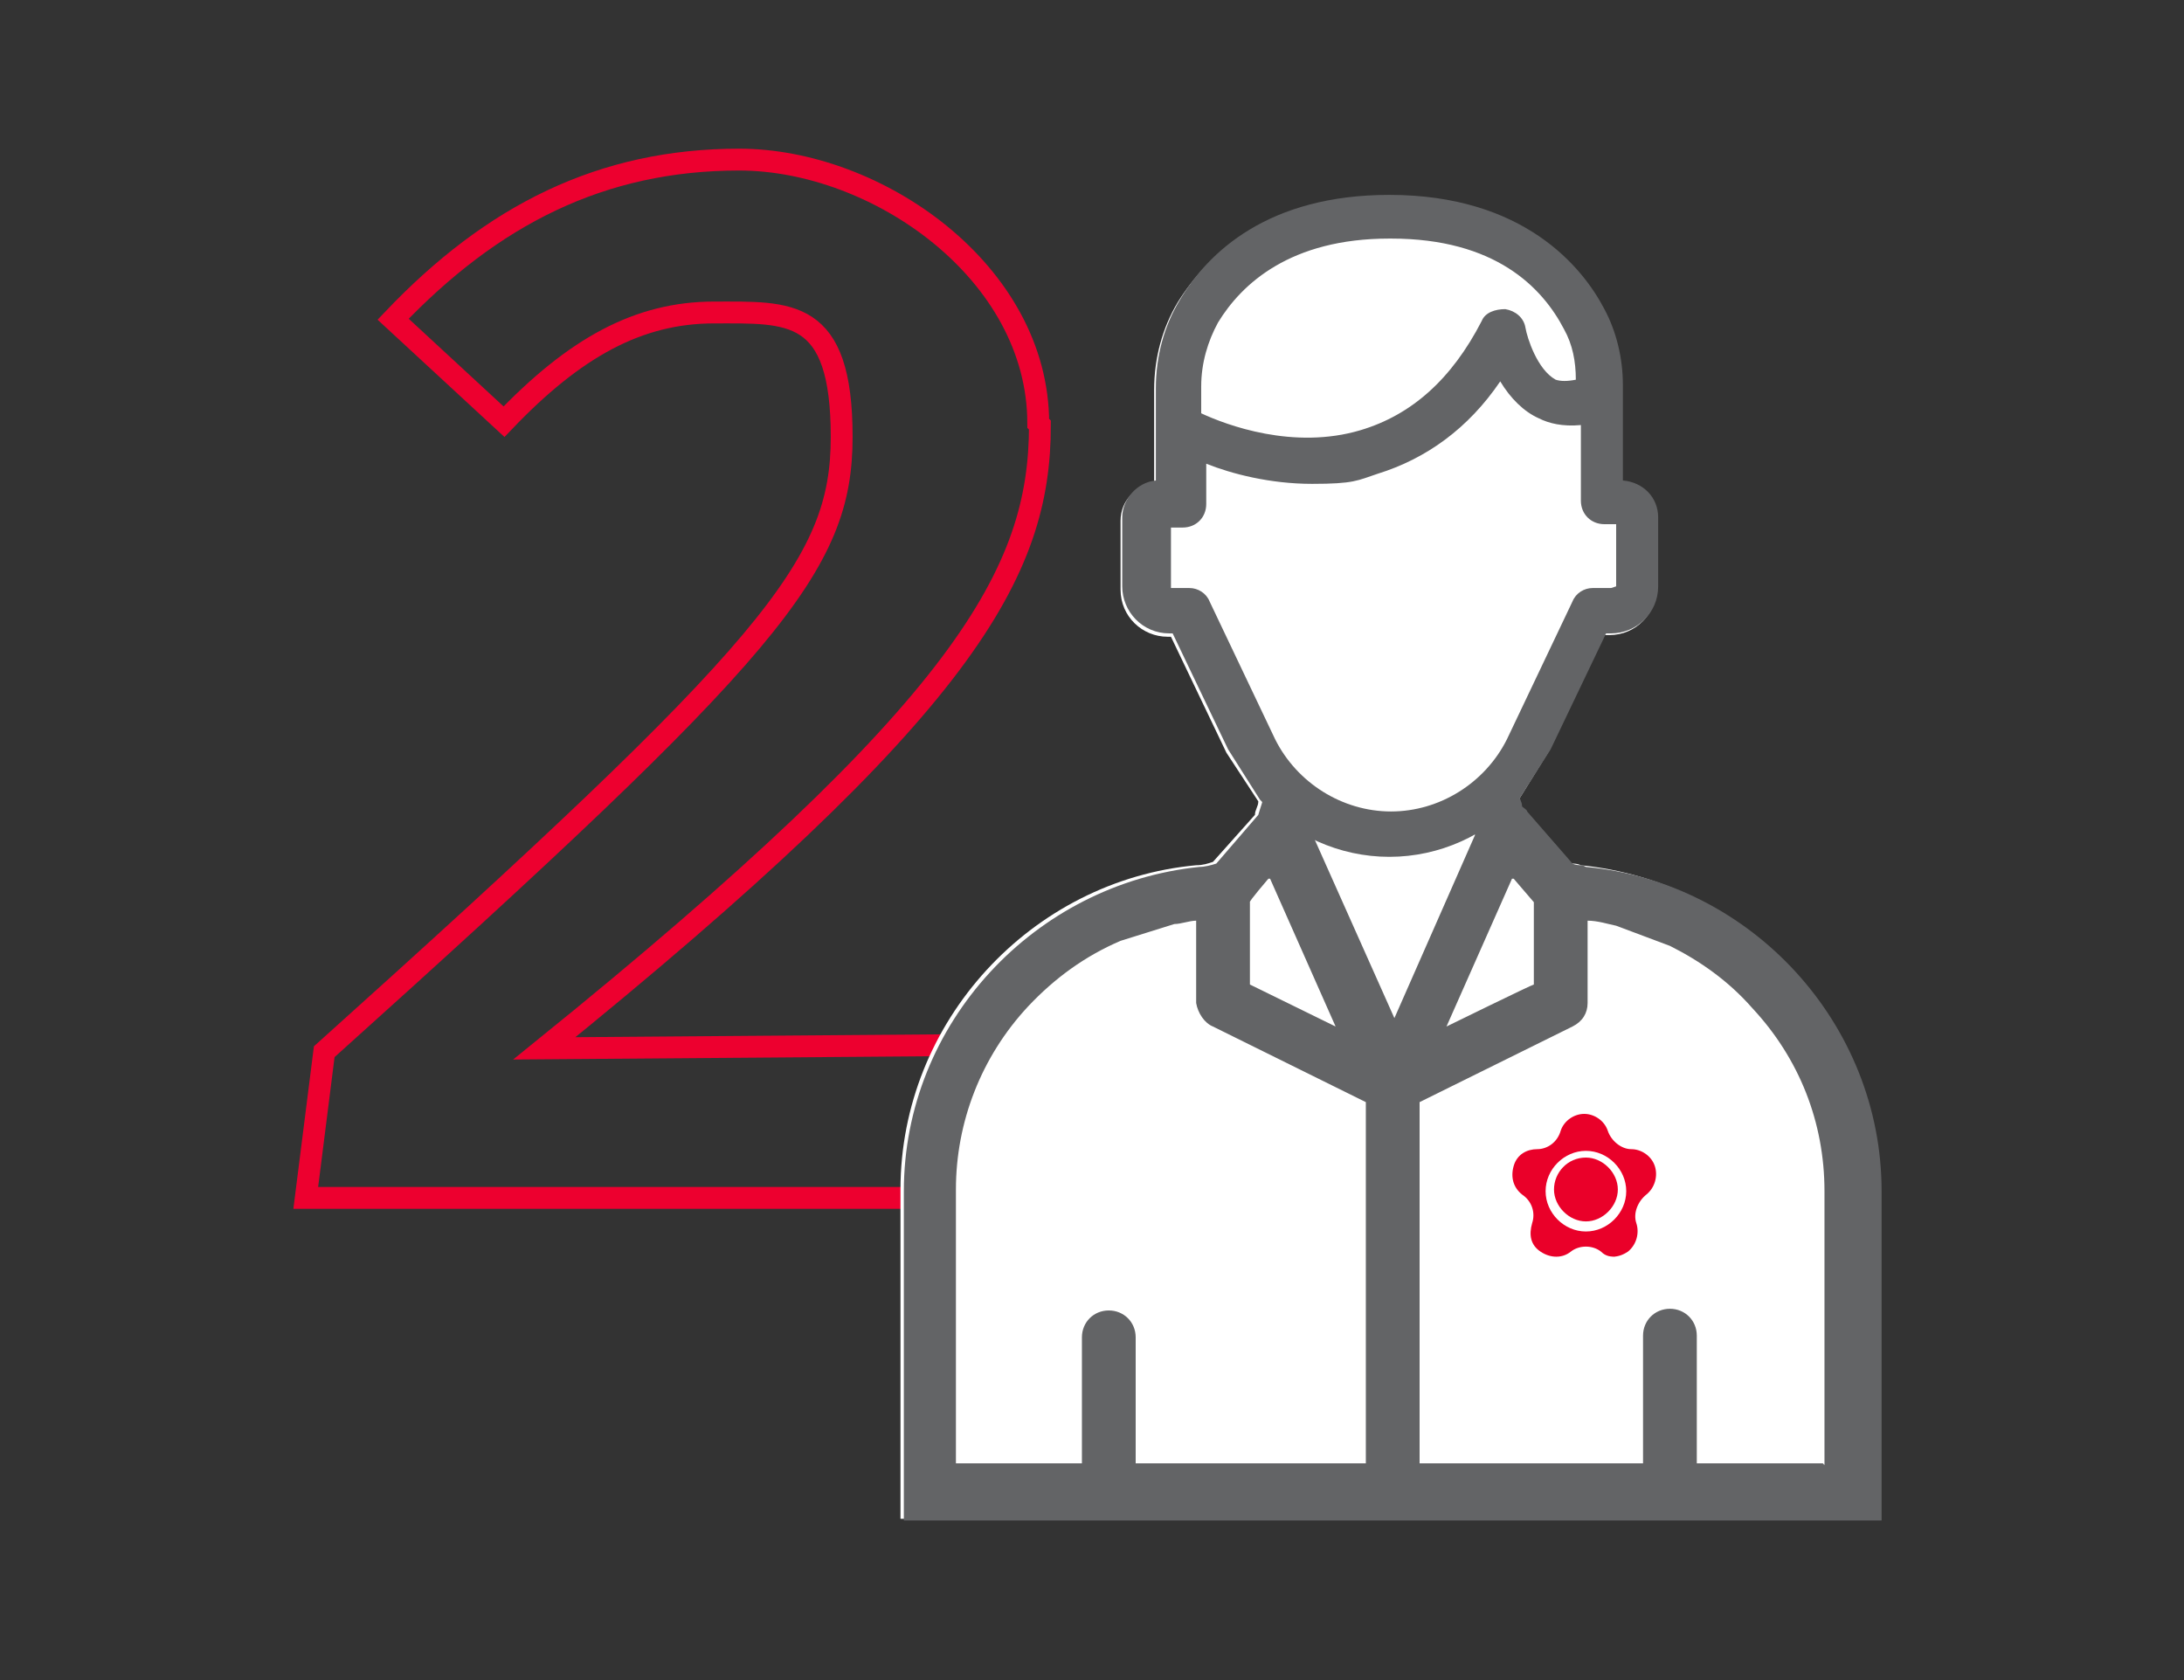 <?xml version="1.0" encoding="UTF-8"?>
<svg id="Layer_1" xmlns="http://www.w3.org/2000/svg" version="1.1" viewBox="0 0 130 100">
  <rect x="0" y="0" width="130" height="100" fill="#333333" stroke="none"/>
  <!-- Generator: Adobe Illustrator 29.3.1, SVG Export Plug-In . SVG Version: 2.1.0 Build 151)  -->
  <defs>
    <style>
      .st0 {
        fill: #ea0029;
      }

      .st1 {
        isolation: isolate;
      }

      .st2 {
        fill: #fff;
      }

      .st3 {
        fill: none;
        stroke: #ed002f;
        stroke-miterlimit: 10;
        stroke-width: 1.3px;
      }

      .st4 {
        fill: #636466;
      }
    </style>
  </defs>
  <g class="st1">
    <g class="st1">
      <path class="st3" d="M61.9,25.3c0,8.8-4.4,16.8-29.5,37.1l25.5-.2-2.5,9.1H18.2l1.1-8.7c26.7-24,30.8-28.9,30.8-36.6s-3.1-7.4-7.6-7.4-8.3,2.1-12.5,6.5l-6.6-6.1c5.9-6.2,12.4-9.5,20.6-9.5s17.8,6.7,17.8,15.7Z"/>
    </g>
  </g>
  <g>
    <path class="st2" d="M111.8,70.8v19.6h-58.2v-19.6c0-10,7.8-18.4,17.6-19.3.4,0,.7-.1,1-.2l2.5-2.8c0-.3.2-.5.2-.8l-1.9-2.9-3.3-6.9h-.2c-1.5,0-2.8-1.2-2.8-2.8v-4.1c0-1.2.9-2.1,2-2.2v-5.6c0-1.9.5-3.7,1.4-5.2,1.8-2.9,5.4-6.2,12.5-6.3,8.1,0,11.5,4.3,12.8,6.8.7,1.3,1.1,2.9,1.1,4.5v5.7c1.2,0,2.1,1.1,2.1,2.2v4.1c0,1.5-1.2,2.8-2.8,2.8h-.3l-3.3,6.9-1.8,2.9c0,.1,0,.3.1.4.1,0,.2.2.3.3l2.7,3.1c.2,0,.4,0,.6.1,9.9,1,17.6,9.3,17.6,19.3h0Z"/>
    <g>
      <g>
        <path class="st0" d="M96.2,74.8c-.3,0-.6,0-.9-.3-.5-.4-1.3-.4-1.8,0-.5.4-1.2.4-1.8,0s-.7-1-.5-1.7c.2-.6,0-1.3-.6-1.7-.5-.4-.7-1-.5-1.7s.8-1,1.4-1,1.2-.4,1.4-1.1c.2-.6.8-1,1.4-1s1.2.4,1.4,1h0c.2.6.8,1.1,1.4,1.1s1.2.4,1.4,1c.2.6,0,1.3-.5,1.7-.5.4-.8,1.1-.6,1.7.2.6,0,1.3-.5,1.7-.3.2-.6.3-.9.3h0Z"/>
        <path class="st2" d="M94.4,73.3c-1.3,0-2.4-1.1-2.4-2.4s1.1-2.4,2.4-2.4,2.4,1.1,2.4,2.4-1.1,2.4-2.4,2.4ZM94.4,68.9c-1.1,0-1.9.9-1.9,1.9s.9,1.9,1.9,1.9,1.9-.9,1.9-1.9-.9-1.9-1.9-1.9Z"/>
      </g>
      <g>
        <path class="st4" d="M94.2,51.5c-.2,0-.4,0-.6-.1l-2.7-3.1c0-.1-.2-.2-.3-.3,0-.3-.2-.5-.2-.8l-3,1.4c0,.4.2.7.4,1.1l-4.8,10.9-5-11.2c0-.2.2-.5.2-.7l-3-1.4c0,.4-.2.8-.3,1.2l-2.5,2.9c-.3.1-.7.2-1,.2-9.8,1-17.6,9.3-17.6,19.3v19.6h58.2v-19.6c0-10-7.8-18.4-17.6-19.3h0ZM75.6,52.3l3.9,8.8-5.1-2.5v-4.9c-.1,0,1.1-1.4,1.1-1.4ZM81.2,87.1h-13.6v-7.5c0-.9-.7-1.6-1.6-1.6s-1.6.7-1.6,1.6v7.5h-7.5v-16.3c0-4,1.5-7.9,4.3-10.9,1.6-1.7,3.4-3,5.5-3.9l3.2-1c.4,0,.9-.2,1.3-.2v4.9c.1.6.5,1.2,1,1.4l9.1,4.5v21.5h0ZM90.1,52.3l1.2,1.4v4.9c-.1,0-5.2,2.5-5.2,2.5l3.9-8.8ZM108.5,87.1h-7.5v-7.6c0-.9-.7-1.6-1.6-1.6s-1.6.7-1.6,1.6v7.6h-13.3v-21.5l9.1-4.5c.6-.3.9-.8.9-1.4v-4.9c.6,0,1.2.2,1.7.3l3.2,1.2c1.8.9,3.5,2.1,4.9,3.7,2.8,3,4.3,6.8,4.3,10.9v16.3h0Z"/>
        <path class="st4" d="M96.6,28.6v-5.7c0-1.6-.4-3.2-1.1-4.5-1.3-2.5-4.8-6.8-12.8-6.8-7.2,0-10.8,3.4-12.5,6.3-.9,1.5-1.4,3.3-1.4,5.2v5.5c-1.1.1-2,1.1-2,2.2v4.1c0,1.5,1.2,2.8,2.8,2.8h.2l3.3,6.9,1.9,3c1.9,2.1,4.7,3.4,7.7,3.4s5.8-1.3,7.7-3.4l1.9-3,3.3-6.9h.3c1.5,0,2.8-1.2,2.8-2.8v-4.1c0-1.2-.9-2.1-2.1-2.2h0ZM71.5,23c0-1.4.4-2.7,1-3.8,1.4-2.3,4.3-5,10.2-5h.1c6.2,0,9,2.9,10.3,5.4.5.9.7,1.9.7,3-.5.1-.9.1-1.2,0-1.1-.6-1.7-2.5-1.8-3.1-.1-.6-.6-1-1.2-1.1-.6,0-1.2.2-1.4.7-1.8,3.5-4.2,5.6-7.2,6.5-4,1.2-8-.3-9.5-1v-1.6h0ZM95.9,35h-1.1c-.5,0-1,.3-1.2.8l-3.9,8.2c-1.3,2.6-4,4.3-6.9,4.3s-5.6-1.7-6.9-4.3l-3.9-8.2c-.2-.5-.7-.8-1.2-.8h-1.1s0,0,0,0v-3.6h.7c.8,0,1.4-.6,1.4-1.4v-2.4c1.5.6,3.8,1.2,6.3,1.2s2.7-.2,3.9-.6c2.9-.9,5.4-2.7,7.3-5.5.6,1,1.4,1.8,2.3,2.2.6.3,1.4.5,2.5.4v4.5c0,.8.6,1.4,1.4,1.4h.7v3.7s0,0,0,0Z"/>
      </g>
    </g>
  </g>
</svg>